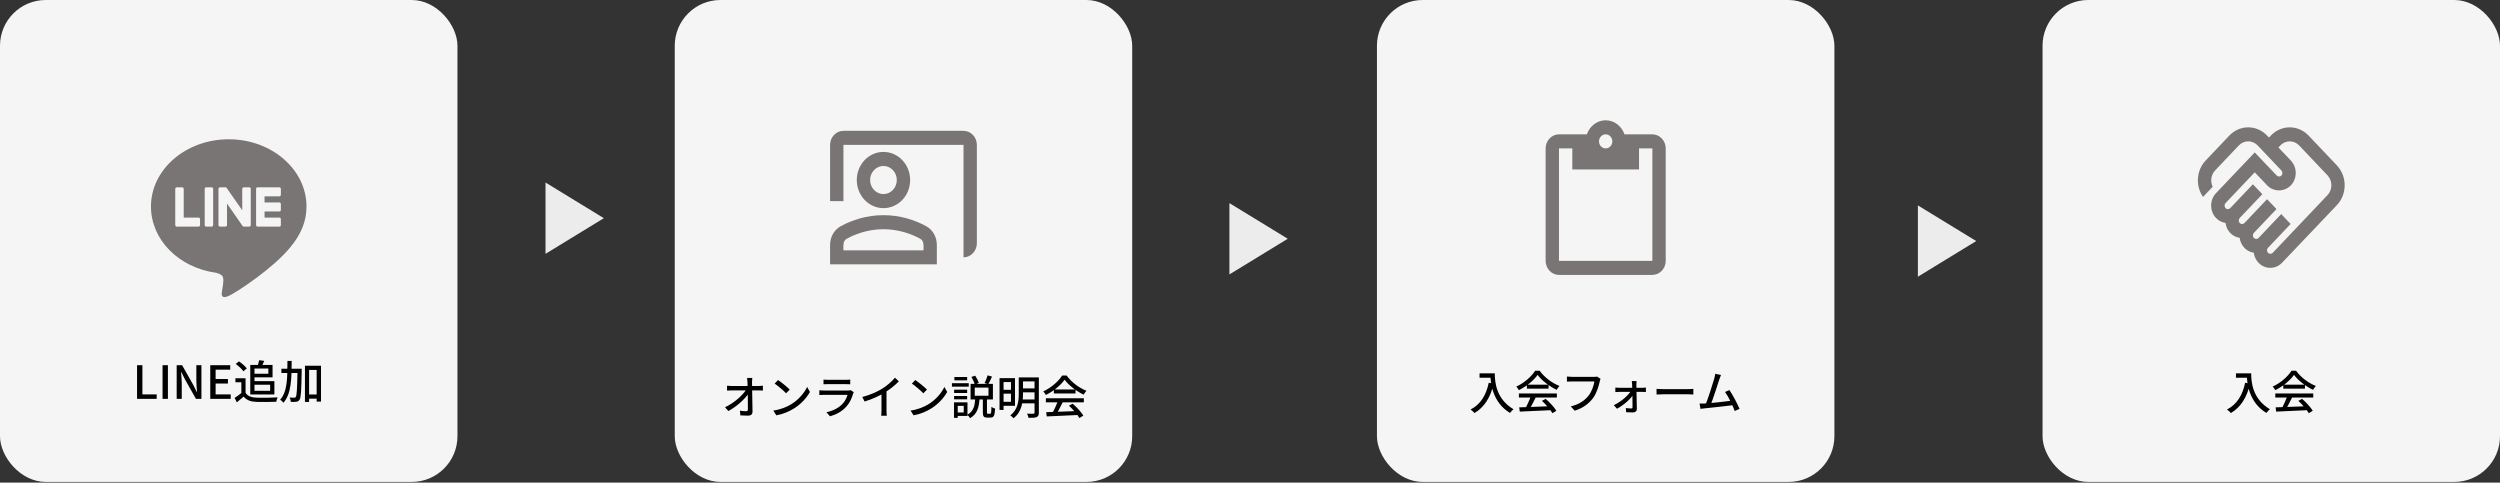 <?xml version="1.0" encoding="UTF-8"?> <svg xmlns="http://www.w3.org/2000/svg" width="1093" height="211" viewBox="0 0 1093 211" fill="none"><rect x="0" y="0" width="1093" height="211" fill="#333333" stroke="none"/><rect width="200" height="210.7" rx="20" fill="#F5F5F5"></rect><path d="M59.918 174.389V159.669H62.258V172.429H68.498V174.389H59.918ZM71.07 174.389V159.669H73.41V174.389H71.07ZM77.242 174.389V159.669H79.622L84.522 168.329L86.062 171.429H86.162C86.022 169.929 85.842 168.129 85.842 166.549V159.669H88.062V174.389H85.662L80.802 165.729L79.262 162.629H79.162C79.262 164.169 79.462 165.849 79.462 167.469V174.389H77.242ZM91.93 174.389V159.669H100.65V161.629H94.27V165.709H99.65V167.689H94.27V172.429H100.87V174.389H91.93ZM107.362 165.369V172.569H105.522V167.129H102.922V165.369H107.362ZM107.362 171.749C108.242 173.149 109.902 173.789 112.122 173.869C114.362 173.969 118.882 173.909 121.382 173.729C121.182 174.169 120.862 175.089 120.782 175.649C118.482 175.749 114.402 175.789 112.102 175.709C109.562 175.609 107.822 174.949 106.522 173.389C105.602 174.209 104.622 175.029 103.542 175.909L102.582 173.949C103.522 173.349 104.662 172.549 105.642 171.749H107.362ZM103.062 159.129L104.462 157.989C105.722 158.829 107.202 160.109 107.902 161.069L106.402 162.329C105.782 161.369 104.322 160.029 103.062 159.129ZM110.342 159.549H119.162V164.969H110.342V163.389H117.322V161.109H110.342V159.549ZM113.322 157.469L115.522 157.769C115.102 158.809 114.642 159.829 114.302 160.529L112.522 160.169C112.822 159.389 113.162 158.269 113.322 157.469ZM109.422 159.549H111.262V172.449H109.422V159.549ZM110.462 166.629H119.962V172.449H110.462V170.849H118.102V168.209H110.462V166.629ZM134.162 172.469H139.462V174.289H134.162V172.469ZM123.022 161.209H130.562V163.069H123.022V161.209ZM133.322 159.909H140.342V175.589H138.442V161.749H135.142V175.729H133.322V159.909ZM130.082 161.209H131.902C131.902 161.209 131.902 161.869 131.902 162.129C131.742 170.869 131.602 173.869 130.962 174.769C130.562 175.349 130.162 175.549 129.542 175.649C128.962 175.749 128.062 175.749 127.142 175.689C127.122 175.149 126.922 174.329 126.602 173.789C127.482 173.869 128.282 173.869 128.642 173.869C128.942 173.889 129.142 173.809 129.322 173.529C129.762 172.929 129.922 170.009 130.082 161.649V161.209ZM125.662 157.789H127.522C127.502 165.389 127.402 172.209 123.902 176.089C123.602 175.649 122.962 175.029 122.482 174.749C125.722 171.229 125.642 164.929 125.662 157.789Z" fill="#010101"></path><path fill-rule="evenodd" clip-rule="evenodd" d="M126.703 108.364C119.565 117.119 103.633 127.741 100 129.37C96.525 130.929 96.87 128.573 97.018 127.564L97.03 127.479L97.037 127.436C97.1 127.074 97.26 126.044 97.514 124.348C97.642 123.398 97.769 121.972 97.419 121.056C97.037 120.038 95.539 119.529 94.424 119.257C78.077 116.984 66 104.801 66 90.277C66 74.09 81.231 60.889 100 60.889C118.737 60.889 134 74.09 134 90.277C134 96.758 131.61 102.595 126.703 108.364ZM122.157 99.067H112.597C112.247 99.067 111.96 98.761 111.96 98.388V98.354V82.574C111.96 82.201 112.247 81.895 112.597 81.895H122.157C122.507 81.895 122.794 82.201 122.794 82.574V85.153C122.794 85.526 122.507 85.832 122.157 85.832H115.656V88.513H122.157C122.507 88.513 122.794 88.818 122.794 89.191V91.77C122.794 92.144 122.507 92.449 122.157 92.449H115.656V95.13H122.157C122.507 95.13 122.794 95.435 122.794 95.809V98.388C122.794 98.761 122.507 99.067 122.157 99.067ZM77.259 99.067H77.291H86.819C87.169 99.067 87.456 98.761 87.456 98.388V95.809C87.456 95.435 87.169 95.13 86.819 95.13H80.318V82.574C80.318 82.201 80.031 81.895 79.681 81.895H77.259C76.909 81.895 76.622 82.201 76.622 82.574V98.354V98.388C76.622 98.761 76.909 99.067 77.259 99.067ZM92.554 81.895H90.132C89.781 81.895 89.495 82.199 89.495 82.574V98.388C89.495 98.763 89.781 99.067 90.132 99.067H92.554C92.906 99.067 93.191 98.763 93.191 98.388V82.574C93.191 82.199 92.906 81.895 92.554 81.895ZM109.634 98.388V82.574C109.634 82.201 109.347 81.895 108.965 81.895H106.575C106.224 81.895 105.906 82.201 105.906 82.574V91.94L99.118 82.201C99.118 82.178 99.108 82.155 99.087 82.133L99.023 82.065L98.991 82.031H98.959C98.959 82.008 98.949 81.997 98.927 81.997V81.963H98.864L98.832 81.929H98.8C98.779 81.929 98.768 81.918 98.768 81.895H98.736H98.704H98.672H98.641H98.609H98.577H96.187C95.836 81.895 95.518 82.201 95.518 82.574V98.388C95.518 98.761 95.836 99.067 96.187 99.067H98.577C98.959 99.067 99.246 98.761 99.246 98.388V88.988L106.033 98.761C106.076 98.829 106.129 98.885 106.193 98.931H106.224C106.224 98.953 106.235 98.965 106.256 98.965L106.288 98.999H106.32H106.352V99.033H106.416C106.458 99.055 106.511 99.067 106.575 99.067H108.965C109.347 99.067 109.634 98.761 109.634 98.388Z" fill="#7A7575"></path><rect x="893" width="200" height="210.7" rx="20" fill="#F5F5F5"></rect><path d="M977.56 163.218H983.22V165.138H977.56V163.218ZM982.28 163.218H984.22C984.22 166.898 984.72 174.378 992.4 178.918C991.96 179.258 991.2 180.078 990.86 180.538C983.04 175.818 982.28 167.118 982.28 163.218ZM981.58 167.338L983.74 167.738C982.32 173.758 979.68 178.018 975.36 180.578C975.02 180.178 974.14 179.398 973.64 179.038C977.96 176.818 980.42 172.838 981.58 167.338ZM994.9 178.098C998.42 177.998 1003.98 177.798 1009.12 177.578L1009.06 179.318C1004.08 179.578 998.72 179.818 995.14 179.958L994.9 178.098ZM994.76 172.018H1011.36V173.798H994.76V172.018ZM998.24 168.178H1007.72V169.918H998.24V168.178ZM999.98 173.158L1002.12 173.758C1001.18 175.658 1000.06 177.878 999.12 179.318L997.46 178.758C998.34 177.238 999.42 174.878 999.98 173.158ZM1004.84 175.258L1006.46 174.378C1008.3 175.938 1010.22 178.078 1011.14 179.598L1009.42 180.658C1008.54 179.138 1006.58 176.838 1004.84 175.258ZM1002.94 163.898C1001.32 166.258 998.1 168.938 994.74 170.578C994.52 170.118 994.02 169.418 993.62 169.018C997.06 167.438 1000.34 164.558 1001.86 162.078H1003.84C1005.96 165.038 1009.32 167.498 1012.5 168.738C1012.04 169.198 1011.6 169.878 1011.26 170.438C1008.2 168.978 1004.74 166.378 1002.94 163.898Z" fill="#010101"></path><rect x="295" width="200" height="210.7" rx="20" fill="#F5F5F5"></rect><rect x="602" width="200" height="210.7" rx="20" fill="#F5F5F5"></rect><path d="M328.9 165.225C328.82 165.805 328.78 166.465 328.78 167.045C328.82 169.745 328.96 176.065 329 179.945C329.02 181.085 328.34 181.725 327 181.725C325.88 181.725 324.74 181.685 323.68 181.605L323.5 179.545C324.44 179.705 325.54 179.785 326.26 179.785C326.8 179.785 326.98 179.525 326.98 178.965C326.98 176.145 326.92 169.745 326.8 167.045C326.74 166.245 326.7 165.685 326.62 165.225H328.9ZM317.86 168.645C318.44 168.705 319.22 168.765 319.86 168.765C321.06 168.765 330.68 168.765 331.68 168.765C332.26 168.765 333.1 168.685 333.54 168.625V170.745C333 170.725 332.28 170.685 331.76 170.685C330.92 170.685 320.9 170.685 319.92 170.685C319.22 170.685 318.52 170.725 317.86 170.765V168.645ZM316.98 178.065C321.2 176.025 324.8 172.705 326.26 170.305H327.28L327.3 171.985C325.74 174.385 322.1 177.765 318.44 179.705L316.98 178.065ZM340.16 166.145C341.56 167.085 344.14 169.165 345.28 170.325L343.68 171.945C342.66 170.865 340.16 168.705 338.68 167.705L340.16 166.145ZM338.1 179.505C341.42 179.025 344.02 177.885 345.94 176.725C349.18 174.745 351.68 171.745 352.88 169.165L354.1 171.365C352.68 173.945 350.2 176.685 347.1 178.605C345.08 179.845 342.54 181.025 339.42 181.585L338.1 179.505ZM360.04 165.945C360.58 166.025 361.3 166.045 361.96 166.045C363.12 166.045 368.58 166.045 369.76 166.045C370.38 166.045 371.2 166.025 371.72 165.945V168.005C371.22 167.965 370.42 167.945 369.72 167.945C368.6 167.945 363.1 167.945 361.96 167.945C361.34 167.945 360.6 167.965 360.04 168.005V165.945ZM373.28 171.445C373.16 171.665 373.02 171.965 372.96 172.145C372.4 174.105 371.52 176.125 370.02 177.765C367.96 180.045 365.44 181.285 362.88 182.005L361.32 180.225C364.22 179.625 366.68 178.325 368.3 176.625C369.46 175.425 370.18 173.925 370.54 172.625C369.54 172.625 361.8 172.625 360.34 172.625C359.86 172.625 359 172.645 358.22 172.705V170.625C359 170.685 359.76 170.745 360.34 170.745C361.5 170.745 369.42 170.745 370.6 170.745C371.14 170.745 371.62 170.685 371.86 170.565L373.28 171.445ZM377 173.565C380.52 172.645 383.52 171.285 385.74 169.905C387.82 168.605 389.94 166.765 391.28 165.125L392.98 166.725C391.22 168.525 388.96 170.305 386.62 171.745C384.4 173.105 381.18 174.585 378 175.545L377 173.565ZM385.38 170.925L387.58 170.345V179.425C387.58 180.225 387.62 181.325 387.74 181.765H385.24C385.32 181.345 385.38 180.225 385.38 179.425V170.925ZM400.16 166.145C401.56 167.085 404.14 169.165 405.28 170.325L403.68 171.945C402.66 170.865 400.16 168.705 398.68 167.705L400.16 166.145ZM398.1 179.505C401.42 179.025 404.02 177.885 405.94 176.725C409.18 174.745 411.68 171.745 412.88 169.165L414.1 171.365C412.68 173.945 410.2 176.685 407.1 178.605C405.08 179.845 402.54 181.025 399.42 181.585L398.1 179.505ZM426.16 169.465V173.025H432.16V169.465H426.16ZM424.34 167.825H434.1V174.645H424.34V167.825ZM431.78 164.105L433.72 164.645C433.18 165.845 432.56 167.125 432.08 167.965L430.46 167.465C430.92 166.565 431.5 165.125 431.78 164.105ZM424.7 164.785L426.36 164.245C427.02 165.225 427.66 166.545 427.92 167.445L426.16 168.085C425.94 167.185 425.32 165.805 424.7 164.785ZM429.7 174.265H431.5V180.245C431.5 180.805 431.54 180.885 431.9 180.885C432.04 180.885 432.72 180.885 432.92 180.885C433.3 180.885 433.4 180.505 433.44 177.885C433.8 178.185 434.56 178.485 435.06 178.625C434.9 181.765 434.46 182.565 433.12 182.565C432.8 182.565 431.9 182.565 431.6 182.565C430.06 182.565 429.7 182.005 429.7 180.265V174.265ZM426.36 174.325H428.26C428 177.945 427.34 181.005 424.1 182.825C423.86 182.345 423.32 181.665 422.88 181.325C425.7 179.865 426.18 177.285 426.36 174.325ZM417.14 170.365H422.84V171.825H417.14V170.365ZM417.26 164.825H422.84V166.285H417.26V164.825ZM417.14 173.125H422.84V174.585H417.14V173.125ZM416.18 167.545H423.54V169.065H416.18V167.545ZM418.02 175.905H422.98V181.845H418.02V180.325H421.34V177.445H418.02V175.905ZM417.1 175.905H418.72V182.705H417.1V175.905ZM438.02 165.325H443.76V177.405H438.02V175.665H442V167.045H438.02V165.325ZM438.04 170.425H442.72V172.125H438.04V170.425ZM446.52 164.985H453V166.745H446.52V164.985ZM446.52 169.805H453V171.525H446.52V169.805ZM446.44 174.645H452.96V176.345H446.44V174.645ZM437 165.325H438.76V179.225H437V165.325ZM452.3 164.985H454.18V180.405C454.18 181.485 453.92 182.025 453.22 182.345C452.52 182.645 451.4 182.685 449.68 182.685C449.6 182.165 449.3 181.345 449.02 180.845C450.22 180.905 451.46 180.885 451.8 180.865C452.16 180.865 452.3 180.745 452.3 180.385V164.985ZM445.4 164.985H447.26V172.185C447.26 175.585 446.74 180.125 443.1 182.865C442.82 182.485 442.1 181.825 441.7 181.585C445.08 179.045 445.4 175.245 445.4 172.165V164.985ZM457.4 180.205C460.92 180.105 466.48 179.905 471.62 179.685L471.56 181.425C466.58 181.685 461.22 181.925 457.64 182.065L457.4 180.205ZM457.26 174.125H473.86V175.905H457.26V174.125ZM460.74 170.285H470.22V172.025H460.74V170.285ZM462.48 175.265L464.62 175.865C463.68 177.765 462.56 179.985 461.62 181.425L459.96 180.865C460.84 179.345 461.92 176.985 462.48 175.265ZM467.34 177.365L468.96 176.485C470.8 178.045 472.72 180.185 473.64 181.705L471.92 182.765C471.04 181.245 469.08 178.945 467.34 177.365ZM465.44 166.005C463.82 168.365 460.6 171.045 457.24 172.685C457.02 172.225 456.52 171.525 456.12 171.125C459.56 169.545 462.84 166.665 464.36 164.185H466.34C468.46 167.145 471.82 169.605 475 170.845C474.54 171.305 474.1 171.985 473.76 172.545C470.7 171.085 467.24 168.485 465.44 166.005Z" fill="#010101"></path><path d="M646.863 163.218H652.523V165.138H646.863V163.218ZM651.583 163.218H653.523C653.523 166.898 654.023 174.378 661.703 178.918C661.263 179.258 660.503 180.078 660.163 180.538C652.343 175.818 651.583 167.118 651.583 163.218ZM650.883 167.338L653.043 167.738C651.623 173.758 648.983 178.018 644.663 180.578C644.323 180.178 643.443 179.398 642.943 179.038C647.263 176.818 649.723 172.838 650.883 167.338ZM664.203 178.098C667.723 177.998 673.283 177.798 678.423 177.578L678.363 179.318C673.383 179.578 668.023 179.818 664.443 179.958L664.203 178.098ZM664.063 172.018H680.663V173.798H664.063V172.018ZM667.543 168.178H677.023V169.918H667.543V168.178ZM669.283 173.158L671.423 173.758C670.483 175.658 669.363 177.878 668.423 179.318L666.763 178.758C667.643 177.238 668.723 174.878 669.283 173.158ZM674.143 175.258L675.763 174.378C677.603 175.938 679.523 178.078 680.443 179.598L678.723 180.658C677.843 179.138 675.883 176.838 674.143 175.258ZM672.243 163.898C670.623 166.258 667.403 168.938 664.043 170.578C663.823 170.118 663.323 169.418 662.923 169.018C666.363 167.438 669.643 164.558 671.163 162.078H673.143C675.263 165.038 678.623 167.498 681.803 168.738C681.343 169.198 680.903 169.878 680.563 170.438C677.503 168.978 674.043 166.378 672.243 163.898ZM699.763 165.618C699.603 165.958 699.483 166.398 699.403 166.798C698.963 168.838 698.023 171.998 696.403 174.138C694.583 176.498 692.083 178.418 688.463 179.558L686.743 177.678C690.663 176.718 692.903 174.998 694.563 172.918C695.943 171.158 696.783 168.598 697.063 166.778C695.883 166.778 688.523 166.778 687.223 166.778C686.383 166.778 685.583 166.818 685.063 166.838V164.618C685.643 164.678 686.583 164.758 687.243 164.758C688.523 164.758 695.923 164.758 696.923 164.758C697.263 164.758 697.763 164.738 698.223 164.638L699.763 165.618ZM715.503 166.598C715.443 167.058 715.423 167.598 715.423 168.098C715.483 170.238 715.583 175.778 715.623 178.778C715.643 179.718 714.943 180.318 713.923 180.318C713.063 180.318 711.783 180.258 710.943 180.218L710.823 178.398C711.643 178.518 712.643 178.578 713.203 178.578C713.583 178.578 713.743 178.358 713.743 177.978C713.743 175.658 713.663 170.238 713.563 168.098C713.563 167.658 713.503 167.098 713.423 166.598H715.503ZM706.223 169.438C706.703 169.498 707.363 169.538 707.863 169.538C708.823 169.538 717.303 169.538 718.103 169.538C718.563 169.538 719.263 169.478 719.583 169.438V171.378C719.183 171.358 718.583 171.338 718.183 171.338C717.503 171.338 708.683 171.338 707.903 171.338C707.343 171.338 706.743 171.378 706.223 171.418V169.438ZM705.563 177.138C708.783 175.618 712.003 172.798 713.143 170.758L714.163 170.778L714.203 172.298C713.143 174.218 709.883 177.158 706.943 178.698L705.563 177.138ZM724.243 169.998C724.903 170.058 726.123 170.118 727.223 170.118C729.083 170.118 736.463 170.118 738.083 170.118C739.063 170.118 739.843 170.038 740.323 169.998V172.478C739.883 172.458 738.963 172.378 738.103 172.378C736.463 172.378 729.083 172.378 727.223 172.378C726.103 172.378 724.923 172.418 724.243 172.478V169.998ZM752.417 163.938C752.197 164.478 751.937 165.098 751.657 165.958C750.977 168.098 748.757 174.958 747.897 176.998L745.597 177.078C746.637 174.658 748.857 167.718 749.477 165.518C749.737 164.558 749.837 164.018 749.897 163.418L752.417 163.938ZM756.117 170.538C757.537 172.638 759.657 176.618 760.537 178.758L758.417 179.698C757.577 177.418 755.617 173.258 754.177 171.358L756.117 170.538ZM745.077 176.418C747.897 176.278 754.797 175.518 757.477 175.138L757.977 177.118C755.117 177.498 747.977 178.258 745.197 178.538C744.697 178.578 744.037 178.678 743.437 178.758L743.057 176.438C743.697 176.458 744.457 176.438 745.077 176.418Z" fill="#010101"></path><path d="M421.249 57.197H368.749C365.541 57.197 362.916 59.963 362.916 63.343V87.924H368.749V63.343H421.249V112.506C424.458 112.506 427.083 109.741 427.083 106.361V63.343C427.083 59.963 424.458 57.197 421.249 57.197Z" fill="#7A7575"></path><path d="M397.916 78.706C397.916 71.916 392.695 66.415 386.249 66.415C379.804 66.415 374.583 71.916 374.583 78.706C374.583 85.497 379.804 90.997 386.249 90.997C392.695 90.997 397.916 85.497 397.916 78.706ZM380.416 78.706C380.416 75.326 383.041 72.561 386.249 72.561C389.458 72.561 392.083 75.326 392.083 78.706C392.083 82.086 389.458 84.852 386.249 84.852C383.041 84.852 380.416 82.086 380.416 78.706Z" fill="#7A7575"></path><path d="M404.887 98.863C399.987 96.221 393.629 94.07 386.249 94.07C378.87 94.07 372.512 96.221 367.612 98.863C364.695 100.43 362.916 103.595 362.916 107.037V115.579H409.583V107.037C409.583 103.595 407.804 100.43 404.887 98.863ZM403.749 109.433H368.749C368.749 107.221 368.458 105.316 370.266 104.333C373.737 102.458 379.337 100.215 386.249 100.215C393.162 100.215 398.762 102.458 402.233 104.333C404.07 105.316 403.749 107.252 403.749 109.433Z" fill="#7A7575"></path><path d="M722.417 58.733H710.225C709 55.169 705.792 52.588 702 52.588C698.208 52.588 695 55.169 693.775 58.733H681.583C678.375 58.733 675.75 61.499 675.75 64.879V114.042C675.75 117.422 678.375 120.188 681.583 120.188H722.417C725.625 120.188 728.25 117.422 728.25 114.042V64.879C728.25 61.499 725.625 58.733 722.417 58.733ZM702 58.733C703.604 58.733 704.917 60.116 704.917 61.806C704.917 63.496 703.604 64.879 702 64.879C700.396 64.879 699.083 63.496 699.083 61.806C699.083 60.116 700.396 58.733 702 58.733ZM722.417 114.042H681.583V64.879H687.417V74.097H716.583V64.879H722.417V114.042Z" fill="#7A7575"></path><path d="M993.647 110.524C993.122 111.077 992.188 111.169 991.576 110.524C991.051 109.971 990.963 108.987 991.576 108.342L1001.46 97.926L997.351 93.593L987.463 104.01C986.909 104.624 985.976 104.593 985.393 104.01C984.78 103.364 984.868 102.381 985.393 101.828L995.28 91.411L991.168 87.079L981.28 97.495C980.755 98.049 979.822 98.141 979.209 97.495C978.655 96.912 978.655 95.928 979.209 95.314L989.097 84.897L984.955 80.565L975.068 90.981C974.543 91.534 973.609 91.626 972.997 90.981C972.443 90.367 972.443 89.414 972.997 88.8L985.772 75.341L991.226 81.056C993.997 83.975 998.78 83.945 1001.55 81.056C1004.41 78.045 1004.41 73.19 1001.55 70.179L996.126 64.464L996.943 63.603C999.218 61.207 1002.92 61.207 1005.2 63.603L1017.56 76.632C1019.84 79.028 1019.84 82.931 1017.56 85.328L993.647 110.524ZM1021.68 89.691C1026.23 84.897 1026.23 77.123 1021.68 72.299L1009.31 59.271C1004.76 54.477 997.38 54.477 992.801 59.271L991.984 60.131L991.168 59.271C986.618 54.477 979.238 54.477 974.659 59.271L964.334 70.148C960.193 74.511 959.813 81.302 963.168 86.096L967.397 81.64C966.259 79.336 966.638 76.417 968.476 74.481L978.801 63.603C981.076 61.207 984.78 61.207 987.055 63.603L997.438 74.542C997.963 75.095 998.051 76.079 997.438 76.724C996.826 77.369 995.893 77.277 995.368 76.724L985.772 66.645L968.855 84.436C965.997 87.417 965.997 92.302 968.855 95.314C969.993 96.512 971.451 97.25 972.997 97.465C973.201 99.062 973.872 100.599 975.038 101.828C976.205 103.057 977.663 103.764 979.18 103.979C979.384 105.577 980.055 107.113 981.222 108.342C982.388 109.571 983.847 110.278 985.363 110.493C985.568 112.152 986.268 113.658 987.405 114.856C988.776 116.3 990.613 117.099 992.568 117.099C994.522 117.099 996.359 116.3 997.73 114.856L1021.68 89.691Z" fill="#7A7575"></path><path d="M264 95.389L238.5 110.977V79.8L264 95.389Z" fill="#ECECEC"></path><path d="M563 104.389L537.5 119.977V88.8L563 104.389Z" fill="#ECECEC"></path><path d="M864 105.389L838.5 120.977V89.8L864 105.389Z" fill="#ECECEC"></path></svg> 